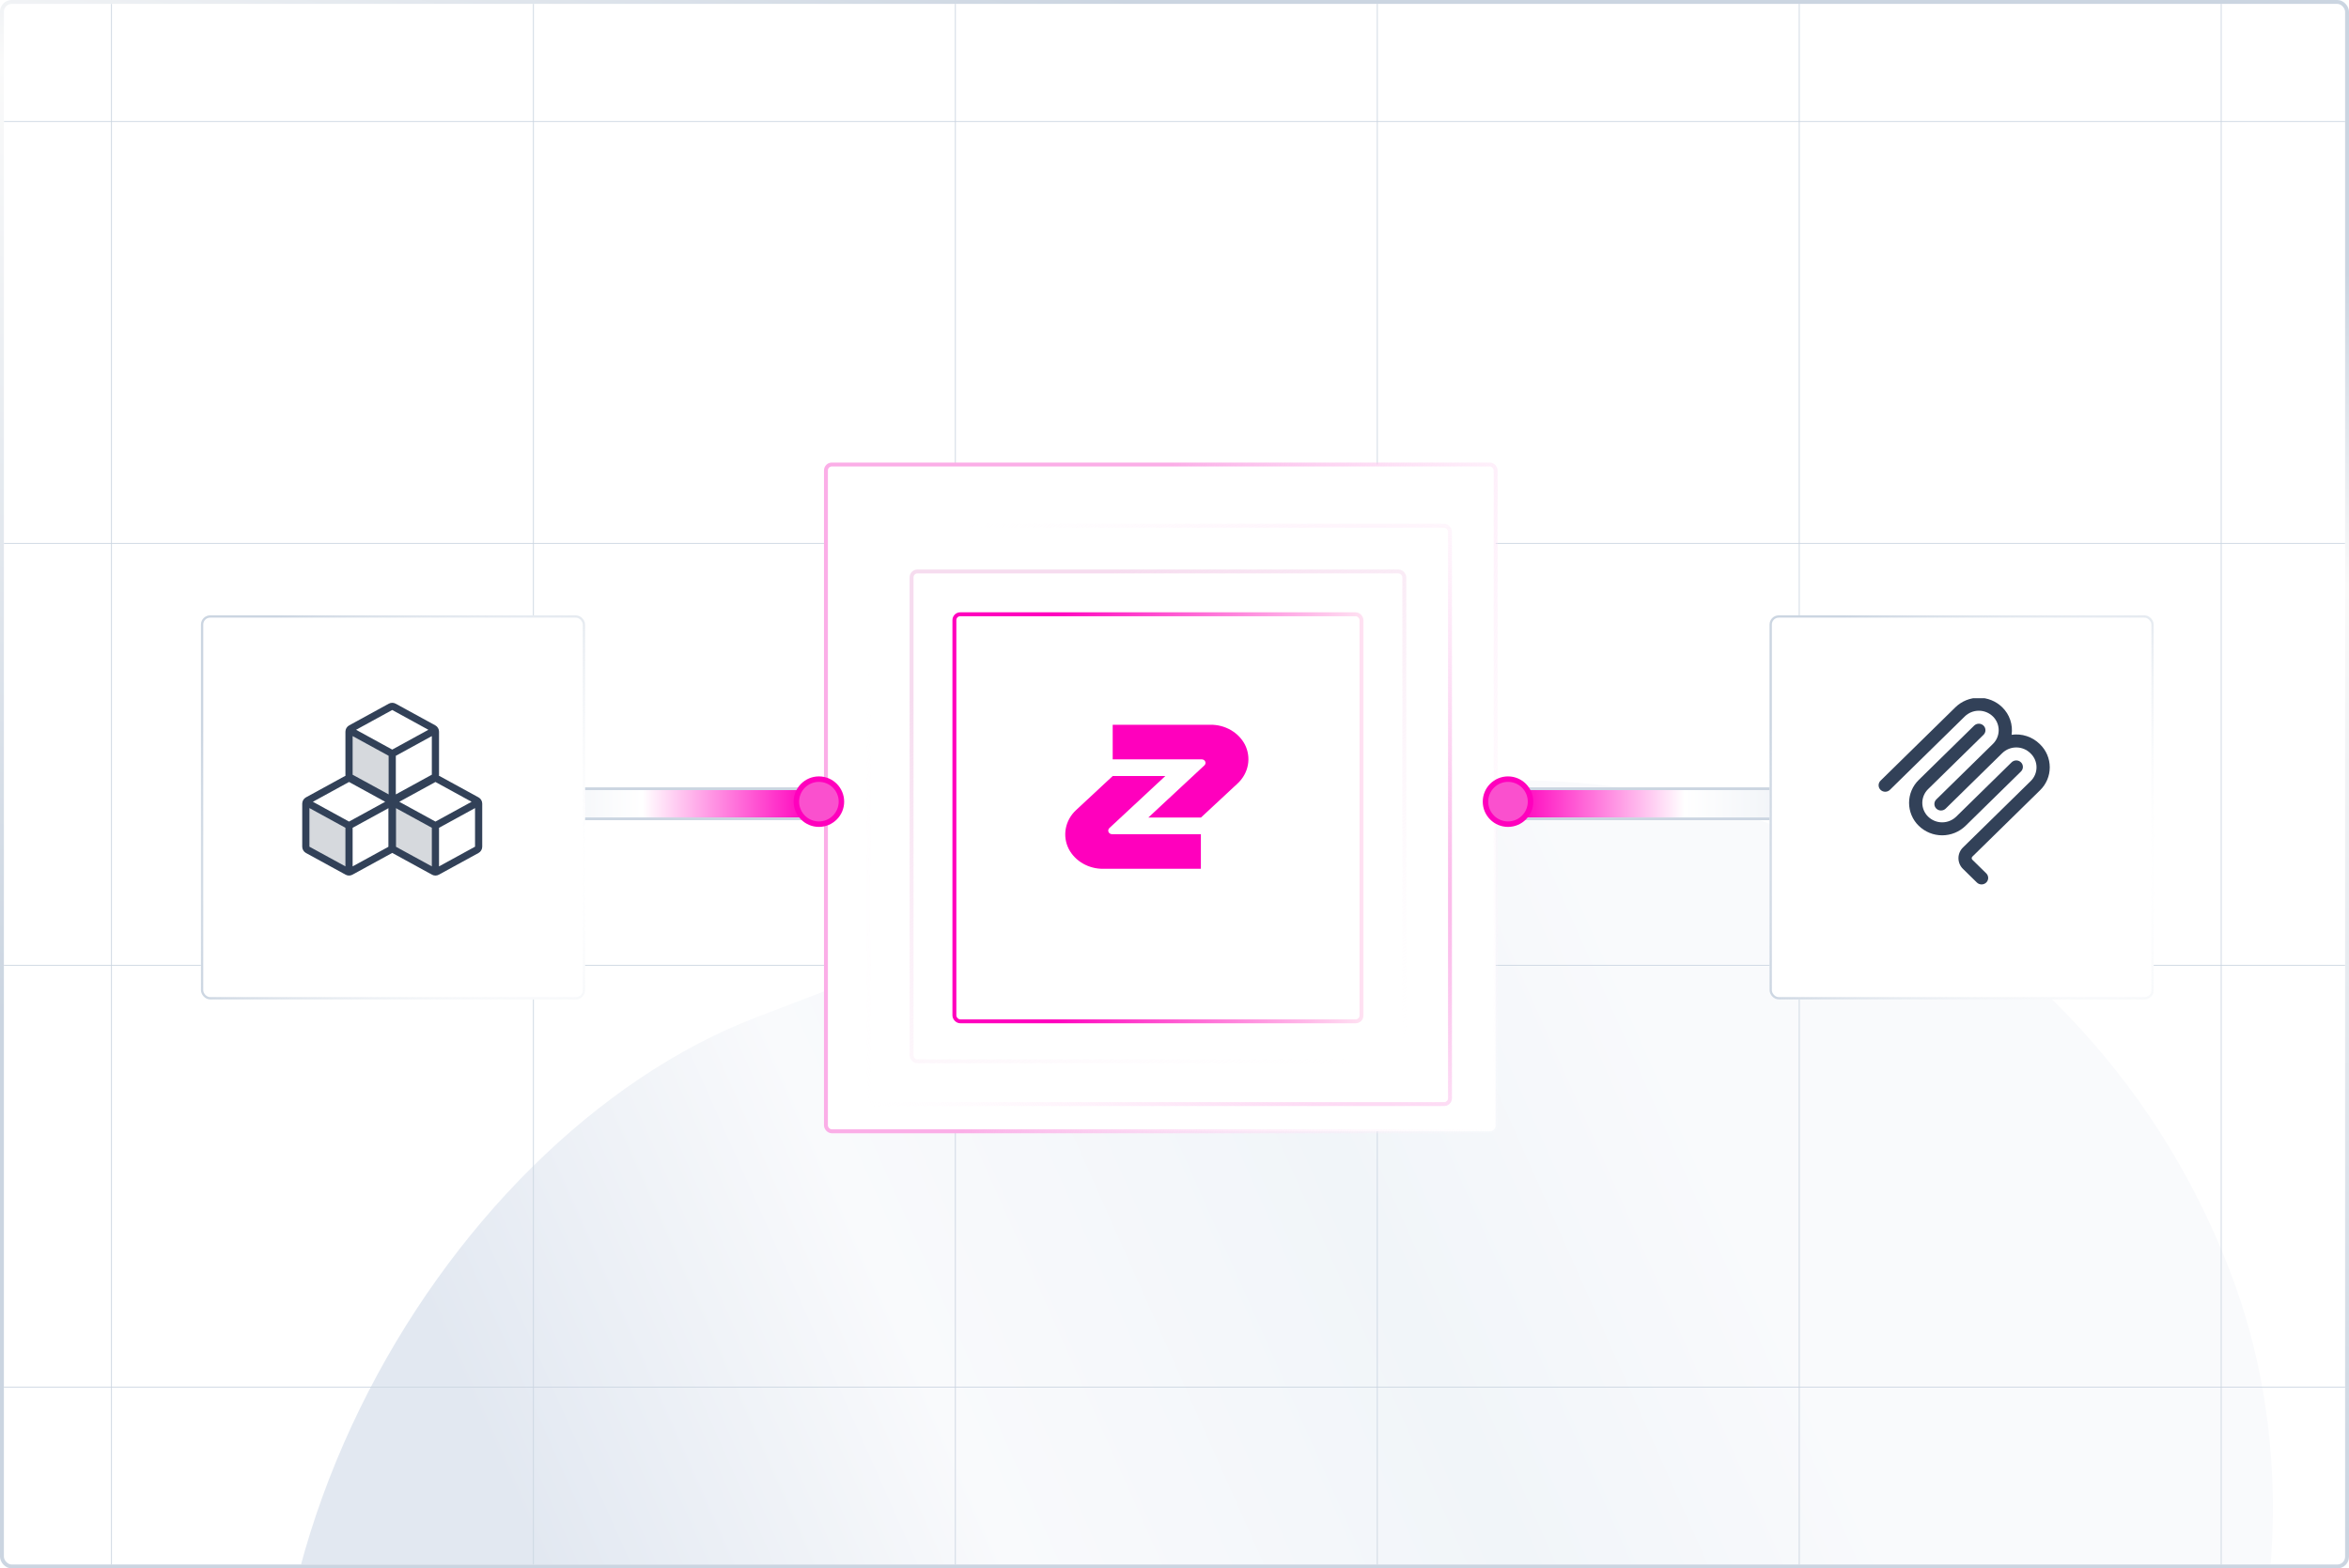 <svg width="602" height="402" viewBox="0 0 602 402" fill="none" xmlns="http://www.w3.org/2000/svg">
<g clip-path="url(#clip0_3001_638)">
<rect x="1" y="1" width="600" height="400" rx="2" fill="white"/>
<g filter="url(#filter0_f_3001_638)">
<rect x="501.545" y="143" width="391.656" height="525.231" rx="195.828" transform="rotate(69.061 501.545 143)" fill="url(#paint0_linear_3001_638)"/>
</g>
<path d="M618.822 355.539H-23.955" stroke="#CBD5E1" stroke-width="0.214"/>
<path d="M618.811 247.405H-23.967" stroke="#CBD5E1" stroke-width="0.214"/>
<path d="M618.8 139.269H-23.977" stroke="#CBD5E1" stroke-width="0.214"/>
<path d="M618.789 31.134H-23.989" stroke="#CBD5E1" stroke-width="0.214"/>
<path d="M569.247 -20.85V407.522" stroke="#CBD5E1" stroke-width="0.214"/>
<path d="M461.112 -20.842V407.53" stroke="#CBD5E1" stroke-width="0.214"/>
<path d="M352.976 -20.834V407.538" stroke="#CBD5E1" stroke-width="0.214"/>
<path d="M244.842 -20.826V407.546" stroke="#CBD5E1" stroke-width="0.214"/>
<path d="M136.708 -20.819V407.553" stroke="#CBD5E1" stroke-width="0.214"/>
<path d="M28.573 -20.811V407.561" stroke="#CBD5E1" stroke-width="0.214"/>
<rect x="211.674" y="119.064" width="171.631" height="170.9" rx="1.5" fill="white" stroke="url(#paint1_linear_3001_638)"/>
<g filter="url(#filter1_d_3001_638)">
<rect x="222.147" y="130.268" width="149.955" height="149.224" rx="2" fill="white"/>
<rect x="222.647" y="130.768" width="148.955" height="148.224" rx="1.5" stroke="url(#paint2_radial_3001_638)"/>
</g>
<g filter="url(#filter2_d_3001_638)">
<rect x="233.118" y="141.971" width="127.279" height="126.548" rx="2" fill="white"/>
<rect x="233.618" y="142.471" width="126.279" height="125.548" rx="1.5" stroke="url(#paint3_linear_3001_638)"/>
</g>
<g filter="url(#filter3_d_3001_638)">
<rect x="244.091" y="152.943" width="105.334" height="105.334" rx="2" fill="white"/>
<rect x="244.591" y="153.443" width="104.334" height="104.334" rx="1.5" stroke="url(#paint4_linear_3001_638)"/>
</g>
<path d="M307.784 209.54H294.297L308.667 196.171C308.802 196.045 308.894 195.884 308.932 195.709C308.969 195.534 308.95 195.353 308.877 195.188C308.803 195.024 308.679 194.883 308.52 194.784C308.361 194.685 308.173 194.632 307.982 194.632H285.16V185.761H310.192C312.03 185.741 313.836 186.205 315.401 187.101C316.967 187.997 318.227 189.287 319.036 190.822C319.871 192.464 320.14 194.307 319.805 196.096C319.469 197.886 318.547 199.535 317.164 200.818L307.784 209.54Z" fill="#FF00BD"/>
<path d="M285.16 198.904H298.647L284.306 212.247C284.169 212.375 284.075 212.539 284.037 212.716C283.999 212.894 284.018 213.079 284.093 213.246C284.168 213.414 284.294 213.557 284.456 213.658C284.618 213.759 284.808 213.813 285.003 213.813H307.761V222.683H282.753C280.915 222.704 279.109 222.239 277.544 221.343C275.978 220.448 274.718 219.157 273.909 217.622C273.073 215.98 272.805 214.138 273.141 212.348C273.476 210.558 274.399 208.909 275.782 207.627L285.16 198.904Z" fill="#FF00BD"/>
<g filter="url(#filter4_d_3001_638)">
<rect x="101.351" y="202.155" width="105.905" height="7.715" fill="#E2E8F0" stroke="#CBD5E1" stroke-width="0.701"/>
<path d="M207.606 206.013H113.624" stroke="url(#paint5_linear_3001_638)" stroke-width="7.014"/>
<circle cx="209.87" cy="205.471" r="5.77" fill="#FA50CE" stroke="#FF00BD" stroke-width="1.403"/>
</g>
<g filter="url(#filter5_d_3001_638)">
<rect x="-0.351" y="0.351" width="105.905" height="7.715" transform="matrix(-1 0 0 1 494.64 201.805)" fill="#E2E8F0" stroke="#CBD5E1" stroke-width="0.701"/>
<path d="M388.735 206.013H482.717" stroke="url(#paint6_linear_3001_638)" stroke-width="7.014"/>
<circle cx="6.471" cy="6.471" r="5.77" transform="matrix(-1 0 0 1 392.943 199)" fill="#FA50CE" stroke="#FF00BD" stroke-width="1.403"/>
</g>
<g filter="url(#filter6_d_3001_638)">
<rect x="51.5" y="153" width="98.446" height="98.446" rx="2.36" fill="white"/>
<rect x="51.795" y="153.295" width="97.856" height="97.856" rx="2.065" stroke="url(#paint7_radial_3001_638)" stroke-width="0.59"/>
</g>
<path opacity="0.2" d="M89.449 211.627V223.496C89.294 223.495 89.141 223.456 89.006 223.381L78.856 217.826C78.712 217.747 78.591 217.63 78.506 217.488C78.422 217.346 78.377 217.184 78.377 217.019V205.988C78.377 205.858 78.404 205.73 78.457 205.611L89.449 211.627Z" fill="#324158"/>
<path d="M100.483 204.369L90.334 198.815C90.063 198.666 89.758 198.587 89.448 198.587C89.139 198.587 88.834 198.666 88.563 198.815L78.413 204.371C78.124 204.53 77.882 204.763 77.713 205.047C77.544 205.331 77.454 205.655 77.454 205.986V217.016C77.454 217.346 77.544 217.671 77.713 217.955C77.882 218.239 78.124 218.472 78.413 218.631L88.563 224.186C88.834 224.336 89.139 224.415 89.448 224.415C89.758 224.415 90.063 224.336 90.334 224.186L100.483 218.631C100.773 218.472 101.015 218.239 101.184 217.955C101.353 217.671 101.442 217.346 101.443 217.016V205.987C101.443 205.656 101.354 205.331 101.185 205.046C101.016 204.762 100.774 204.527 100.483 204.369ZM89.448 200.43L98.714 205.505L89.448 210.579L80.183 205.505L89.448 200.43ZM79.299 207.119L88.526 212.169V222.063L79.299 217.017V207.119ZM90.371 222.063V212.173L99.598 207.119V217.013L90.371 222.063Z" fill="#324158"/>
<path opacity="0.2" d="M100.521 193.175V205.044C100.366 205.043 100.213 205.004 100.078 204.928L89.929 199.374C89.784 199.295 89.663 199.178 89.578 199.036C89.494 198.894 89.449 198.732 89.449 198.567V187.536C89.449 187.406 89.476 187.278 89.529 187.159L100.521 193.175Z" fill="#324158"/>
<path d="M111.556 185.916L101.406 180.363C101.135 180.213 100.83 180.135 100.521 180.135C100.211 180.135 99.906 180.213 99.635 180.363L89.486 185.919C89.196 186.077 88.954 186.311 88.785 186.595C88.616 186.879 88.527 187.203 88.526 187.533V198.564C88.527 198.894 88.616 199.218 88.785 199.502C88.954 199.786 89.196 200.02 89.486 200.179L99.635 205.734C99.906 205.884 100.211 205.963 100.521 205.963C100.83 205.963 101.135 205.884 101.406 205.734L111.556 200.179C111.845 200.02 112.087 199.786 112.256 199.502C112.425 199.218 112.514 198.894 112.515 198.564V187.535C112.515 187.204 112.426 186.879 112.257 186.594C112.088 186.309 111.846 186.075 111.556 185.916ZM100.521 181.978L109.786 187.052L100.521 192.127L91.255 187.052L100.521 181.978ZM90.371 188.667L99.598 193.716V203.611L90.371 198.565V188.667ZM101.443 203.611V193.721L110.67 188.667V198.56L101.443 203.611Z" fill="#324158"/>
<path opacity="0.2" d="M111.593 211.627V223.496C111.438 223.495 111.286 223.456 111.15 223.381L101.001 217.826C100.856 217.747 100.735 217.63 100.651 217.488C100.566 217.346 100.521 217.184 100.521 217.019V205.988C100.521 205.858 100.549 205.73 100.602 205.611L111.593 211.627Z" fill="#324158"/>
<path d="M122.628 204.369L112.479 198.815C112.207 198.666 111.903 198.587 111.593 198.587C111.283 198.587 110.978 198.666 110.707 198.815L100.558 204.371C100.268 204.53 100.026 204.763 99.857 205.047C99.688 205.331 99.599 205.655 99.598 205.986V217.016C99.599 217.346 99.688 217.671 99.857 217.955C100.026 218.239 100.268 218.472 100.558 218.631L110.707 224.186C110.978 224.336 111.283 224.415 111.593 224.415C111.903 224.415 112.207 224.336 112.479 224.186L122.628 218.631C122.918 218.472 123.16 218.239 123.328 217.955C123.497 217.671 123.587 217.346 123.587 217.016V205.987C123.587 205.656 123.498 205.331 123.329 205.046C123.16 204.762 122.918 204.527 122.628 204.369ZM111.593 200.43L120.859 205.505L111.593 210.579L102.327 205.505L111.593 200.43ZM101.443 207.119L110.67 212.169V222.063L101.443 217.017V207.119ZM112.515 222.063V212.173L121.742 207.119V217.013L112.515 222.063Z" fill="#324158"/>
<g filter="url(#filter7_d_3001_638)">
<rect x="453.5" y="153" width="98.446" height="98.446" rx="2.36" fill="white"/>
<rect x="453.795" y="153.295" width="97.856" height="97.856" rx="2.065" stroke="url(#paint8_radial_3001_638)" stroke-width="0.59"/>
</g>
<g clip-path="url(#clip1_3001_638)">
<path fill-rule="evenodd" clip-rule="evenodd" d="M510.733 183.627C509.769 182.69 508.478 182.165 507.134 182.165C505.79 182.165 504.498 182.69 503.535 183.627L484.343 202.448C484.022 202.761 483.591 202.935 483.144 202.935C482.696 202.935 482.265 202.761 481.944 202.448C481.787 202.296 481.662 202.113 481.577 201.911C481.491 201.709 481.447 201.491 481.447 201.272C481.447 201.053 481.491 200.836 481.577 200.634C481.662 200.432 481.787 200.249 481.944 200.096L501.136 181.274C502.742 179.712 504.894 178.838 507.134 178.838C509.374 178.838 511.526 179.712 513.131 181.274C514.06 182.178 514.762 183.288 515.179 184.515C515.596 185.742 515.717 187.05 515.532 188.332C516.831 188.148 518.156 188.264 519.403 188.672C520.651 189.079 521.788 189.768 522.727 190.685L522.827 190.785C523.613 191.549 524.238 192.464 524.665 193.474C525.091 194.484 525.311 195.57 525.311 196.666C525.311 197.763 525.091 198.849 524.665 199.859C524.238 200.869 523.613 201.784 522.827 202.548L505.469 219.569C505.417 219.62 505.375 219.681 505.346 219.748C505.318 219.816 505.303 219.888 505.303 219.961C505.303 220.034 505.318 220.106 505.346 220.174C505.375 220.241 505.417 220.302 505.469 220.353L509.034 223.85C509.191 224.003 509.316 224.186 509.401 224.388C509.487 224.59 509.531 224.807 509.531 225.026C509.531 225.245 509.487 225.463 509.401 225.665C509.316 225.867 509.191 226.05 509.034 226.202C508.713 226.515 508.282 226.689 507.835 226.689C507.387 226.689 506.957 226.515 506.635 226.202L503.07 222.707C502.703 222.351 502.411 221.924 502.212 221.452C502.013 220.981 501.91 220.474 501.91 219.962C501.91 219.45 502.013 218.943 502.212 218.472C502.411 218 502.703 217.573 503.07 217.216L520.428 200.193C520.9 199.735 521.275 199.186 521.53 198.58C521.786 197.974 521.918 197.322 521.918 196.664C521.918 196.007 521.786 195.355 521.53 194.749C521.275 194.143 520.9 193.594 520.428 193.135L520.329 193.038C519.366 192.101 518.077 191.577 516.734 191.576C515.391 191.574 514.101 192.097 513.137 193.032L498.838 207.056L498.834 207.06L498.638 207.253C498.317 207.566 497.886 207.741 497.438 207.741C496.99 207.741 496.559 207.566 496.238 207.253C496.08 207.101 495.956 206.918 495.87 206.716C495.785 206.514 495.741 206.296 495.741 206.077C495.741 205.858 495.785 205.641 495.87 205.439C495.956 205.237 496.08 205.054 496.238 204.901L510.739 190.679C511.209 190.22 511.582 189.671 511.837 189.065C512.092 188.46 512.223 187.809 512.222 187.152C512.222 186.495 512.09 185.844 511.834 185.239C511.578 184.634 511.204 184.085 510.733 183.627Z" fill="#324158"/>
<path fill-rule="evenodd" clip-rule="evenodd" d="M508.334 188.334C508.491 188.181 508.616 187.998 508.701 187.796C508.787 187.594 508.831 187.377 508.831 187.157C508.831 186.938 508.787 186.721 508.701 186.519C508.616 186.317 508.491 186.134 508.334 185.981C508.013 185.668 507.582 185.493 507.134 185.493C506.685 185.493 506.255 185.668 505.933 185.981L491.74 199.902C490.953 200.666 490.328 201.581 489.902 202.591C489.475 203.601 489.255 204.687 489.255 205.783C489.255 206.88 489.475 207.965 489.902 208.976C490.328 209.986 490.953 210.9 491.74 211.665C493.345 213.227 495.497 214.101 497.737 214.101C499.977 214.101 502.129 213.227 503.734 211.665L517.93 197.744C518.087 197.591 518.212 197.408 518.298 197.206C518.383 197.004 518.427 196.787 518.427 196.568C518.427 196.349 518.383 196.132 518.298 195.929C518.212 195.727 518.087 195.545 517.93 195.392C517.609 195.079 517.178 194.904 516.73 194.904C516.281 194.904 515.851 195.079 515.529 195.392L501.336 209.312C500.372 210.25 499.081 210.774 497.737 210.774C496.393 210.774 495.101 210.25 494.138 209.312C493.667 208.853 493.292 208.305 493.036 207.699C492.78 207.092 492.648 206.441 492.648 205.783C492.648 205.125 492.78 204.474 493.036 203.868C493.292 203.262 493.667 202.713 494.138 202.254L508.334 188.334Z" fill="#324158"/>
</g>
</g>
<rect x="0.5" y="0.5" width="601" height="401" rx="2.5" stroke="url(#paint9_linear_3001_638)"/>
<defs>
<filter id="filter0_f_3001_638" x="-132.001" y="-0.001" width="916.515" height="839.498" filterUnits="userSpaceOnUse" color-interpolation-filters="sRGB">
<feFlood flood-opacity="0" result="BackgroundImageFix"/>
<feBlend mode="normal" in="SourceGraphic" in2="BackgroundImageFix" result="shape"/>
<feGaussianBlur stdDeviation="100" result="effect1_foregroundBlur_3001_638"/>
</filter>
<filter id="filter1_d_3001_638" x="210.147" y="122.268" width="173.955" height="173.224" filterUnits="userSpaceOnUse" color-interpolation-filters="sRGB">
<feFlood flood-opacity="0" result="BackgroundImageFix"/>
<feColorMatrix in="SourceAlpha" type="matrix" values="0 0 0 0 0 0 0 0 0 0 0 0 0 0 0 0 0 0 127 0" result="hardAlpha"/>
<feOffset dy="4"/>
<feGaussianBlur stdDeviation="6"/>
<feComposite in2="hardAlpha" operator="out"/>
<feColorMatrix type="matrix" values="0 0 0 0 0.388 0 0 0 0 0.502 0 0 0 0 0.663 0 0 0 0.15 0"/>
<feBlend mode="normal" in2="BackgroundImageFix" result="effect1_dropShadow_3001_638"/>
<feBlend mode="normal" in="SourceGraphic" in2="effect1_dropShadow_3001_638" result="shape"/>
</filter>
<filter id="filter2_d_3001_638" x="227.118" y="139.971" width="139.279" height="138.548" filterUnits="userSpaceOnUse" color-interpolation-filters="sRGB">
<feFlood flood-opacity="0" result="BackgroundImageFix"/>
<feColorMatrix in="SourceAlpha" type="matrix" values="0 0 0 0 0 0 0 0 0 0 0 0 0 0 0 0 0 0 127 0" result="hardAlpha"/>
<feOffset dy="4"/>
<feGaussianBlur stdDeviation="3"/>
<feComposite in2="hardAlpha" operator="out"/>
<feColorMatrix type="matrix" values="0 0 0 0 0.387 0 0 0 0 0.502 0 0 0 0 0.664 0 0 0 0.15 0"/>
<feBlend mode="normal" in2="BackgroundImageFix" result="effect1_dropShadow_3001_638"/>
<feBlend mode="normal" in="SourceGraphic" in2="effect1_dropShadow_3001_638" result="shape"/>
</filter>
<filter id="filter3_d_3001_638" x="240.091" y="152.943" width="113.334" height="113.334" filterUnits="userSpaceOnUse" color-interpolation-filters="sRGB">
<feFlood flood-opacity="0" result="BackgroundImageFix"/>
<feColorMatrix in="SourceAlpha" type="matrix" values="0 0 0 0 0 0 0 0 0 0 0 0 0 0 0 0 0 0 127 0" result="hardAlpha"/>
<feOffset dy="4"/>
<feGaussianBlur stdDeviation="2"/>
<feComposite in2="hardAlpha" operator="out"/>
<feColorMatrix type="matrix" values="0 0 0 0 0.388 0 0 0 0 0.502 0 0 0 0 0.663 0 0 0 0.15 0"/>
<feBlend mode="normal" in2="BackgroundImageFix" result="effect1_dropShadow_3001_638"/>
<feBlend mode="normal" in="SourceGraphic" in2="effect1_dropShadow_3001_638" result="shape"/>
</filter>
<filter id="filter4_d_3001_638" x="93.986" y="191.986" width="129.368" height="26.97" filterUnits="userSpaceOnUse" color-interpolation-filters="sRGB">
<feFlood flood-opacity="0" result="BackgroundImageFix"/>
<feColorMatrix in="SourceAlpha" type="matrix" values="0 0 0 0 0 0 0 0 0 0 0 0 0 0 0 0 0 0 127 0" result="hardAlpha"/>
<feOffset/>
<feGaussianBlur stdDeviation="3.507"/>
<feComposite in2="hardAlpha" operator="out"/>
<feColorMatrix type="matrix" values="0 0 0 0 0.389 0 0 0 0 0.756 0 0 0 0 1 0 0 0 0.15 0"/>
<feBlend mode="normal" in2="BackgroundImageFix" result="effect1_dropShadow_3001_638"/>
<feBlend mode="normal" in="SourceGraphic" in2="effect1_dropShadow_3001_638" result="shape"/>
</filter>
<filter id="filter5_d_3001_638" x="372.987" y="191.986" width="129.368" height="26.97" filterUnits="userSpaceOnUse" color-interpolation-filters="sRGB">
<feFlood flood-opacity="0" result="BackgroundImageFix"/>
<feColorMatrix in="SourceAlpha" type="matrix" values="0 0 0 0 0 0 0 0 0 0 0 0 0 0 0 0 0 0 127 0" result="hardAlpha"/>
<feOffset/>
<feGaussianBlur stdDeviation="3.507"/>
<feComposite in2="hardAlpha" operator="out"/>
<feColorMatrix type="matrix" values="0 0 0 0 0.389 0 0 0 0 0.756 0 0 0 0 1 0 0 0 0.15 0"/>
<feBlend mode="normal" in2="BackgroundImageFix" result="effect1_dropShadow_3001_638"/>
<feBlend mode="normal" in="SourceGraphic" in2="effect1_dropShadow_3001_638" result="shape"/>
</filter>
<filter id="filter6_d_3001_638" x="37.343" y="143.562" width="126.76" height="126.76" filterUnits="userSpaceOnUse" color-interpolation-filters="sRGB">
<feFlood flood-opacity="0" result="BackgroundImageFix"/>
<feColorMatrix in="SourceAlpha" type="matrix" values="0 0 0 0 0 0 0 0 0 0 0 0 0 0 0 0 0 0 127 0" result="hardAlpha"/>
<feOffset dy="4.719"/>
<feGaussianBlur stdDeviation="7.079"/>
<feComposite in2="hardAlpha" operator="out"/>
<feColorMatrix type="matrix" values="0 0 0 0 0.294 0 0 0 0 0.333 0 0 0 0 0.388 0 0 0 0.15 0"/>
<feBlend mode="normal" in2="BackgroundImageFix" result="effect1_dropShadow_3001_638"/>
<feBlend mode="normal" in="SourceGraphic" in2="effect1_dropShadow_3001_638" result="shape"/>
</filter>
<filter id="filter7_d_3001_638" x="439.343" y="143.562" width="126.76" height="126.76" filterUnits="userSpaceOnUse" color-interpolation-filters="sRGB">
<feFlood flood-opacity="0" result="BackgroundImageFix"/>
<feColorMatrix in="SourceAlpha" type="matrix" values="0 0 0 0 0 0 0 0 0 0 0 0 0 0 0 0 0 0 127 0" result="hardAlpha"/>
<feOffset dy="4.719"/>
<feGaussianBlur stdDeviation="7.079"/>
<feComposite in2="hardAlpha" operator="out"/>
<feColorMatrix type="matrix" values="0 0 0 0 0.294 0 0 0 0 0.333 0 0 0 0 0.388 0 0 0 0.15 0"/>
<feBlend mode="normal" in2="BackgroundImageFix" result="effect1_dropShadow_3001_638"/>
<feBlend mode="normal" in="SourceGraphic" in2="effect1_dropShadow_3001_638" result="shape"/>
</filter>
<linearGradient id="paint0_linear_3001_638" x1="660.164" y1="253.614" x2="677.103" y2="570.988" gradientUnits="userSpaceOnUse">
<stop stop-color="#F9FAFC"/>
<stop offset="0.279" stop-color="#F1F5F9"/>
<stop offset="0.654" stop-color="#F9FAFC"/>
<stop offset="1" stop-color="#E2E8F1"/>
</linearGradient>
<linearGradient id="paint1_linear_3001_638" x1="257" y1="258" x2="383.805" y2="297.779" gradientUnits="userSpaceOnUse">
<stop stop-color="#FBAEE7"/>
<stop offset="1" stop-color="white" stop-opacity="0.1"/>
</linearGradient>
<radialGradient id="paint2_radial_3001_638" cx="0" cy="0" r="1" gradientUnits="userSpaceOnUse" gradientTransform="translate(352.081 227.335) rotate(-129.726) scale(145.813 146.528)">
<stop offset="0.043" stop-color="#FBAEE7"/>
<stop offset="1" stop-color="white" stop-opacity="0"/>
</radialGradient>
<linearGradient id="paint3_linear_3001_638" x1="275.179" y1="148.92" x2="349.791" y2="268.518" gradientUnits="userSpaceOnUse">
<stop stop-color="#F6DCEF"/>
<stop offset="1" stop-color="white" stop-opacity="0.2"/>
</linearGradient>
<linearGradient id="paint4_linear_3001_638" x1="269.478" y1="205.611" x2="349.426" y2="205.611" gradientUnits="userSpaceOnUse">
<stop stop-color="#FF00BD"/>
<stop offset="1" stop-color="#FFE2F2"/>
</linearGradient>
<linearGradient id="paint5_linear_3001_638" x1="207.606" y1="205.513" x2="113.624" y2="205.513" gradientUnits="userSpaceOnUse">
<stop stop-color="#FF00BD"/>
<stop offset="0.457" stop-color="white"/>
<stop offset="1" stop-color="#E2E8F0"/>
</linearGradient>
<linearGradient id="paint6_linear_3001_638" x1="388.735" y1="205.513" x2="482.717" y2="205.513" gradientUnits="userSpaceOnUse">
<stop stop-color="#FF00BD"/>
<stop offset="0.457" stop-color="white"/>
<stop offset="1" stop-color="#E2E8F0"/>
</linearGradient>
<radialGradient id="paint7_radial_3001_638" cx="0" cy="0" r="1" gradientUnits="userSpaceOnUse" gradientTransform="translate(136.802 217.038) rotate(-129.588) scale(96.005 96.388)">
<stop stop-color="white" stop-opacity="0"/>
<stop offset="0.957" stop-color="#CBD5E1"/>
</radialGradient>
<radialGradient id="paint8_radial_3001_638" cx="0" cy="0" r="1" gradientUnits="userSpaceOnUse" gradientTransform="translate(538.802 217.038) rotate(-129.588) scale(96.005 96.388)">
<stop stop-color="white" stop-opacity="0"/>
<stop offset="0.957" stop-color="#CBD5E1"/>
</radialGradient>
<linearGradient id="paint9_linear_3001_638" x1="301" y1="1" x2="218.5" y2="371" gradientUnits="userSpaceOnUse">
<stop offset="0.005" stop-color="#CBD5E1"/>
<stop offset="0.212" stop-color="#FAFAFA"/>
<stop offset="0.841" stop-color="#CBD5E1"/>
</linearGradient>
<clipPath id="clip0_3001_638">
<rect x="1" y="1" width="600" height="400" rx="2" fill="white"/>
</clipPath>
<clipPath id="clip1_3001_638">
<rect x="479.455" y="178.955" width="47.851" height="47.851" rx="2.36" fill="white"/>
</clipPath>
</defs>
</svg>
